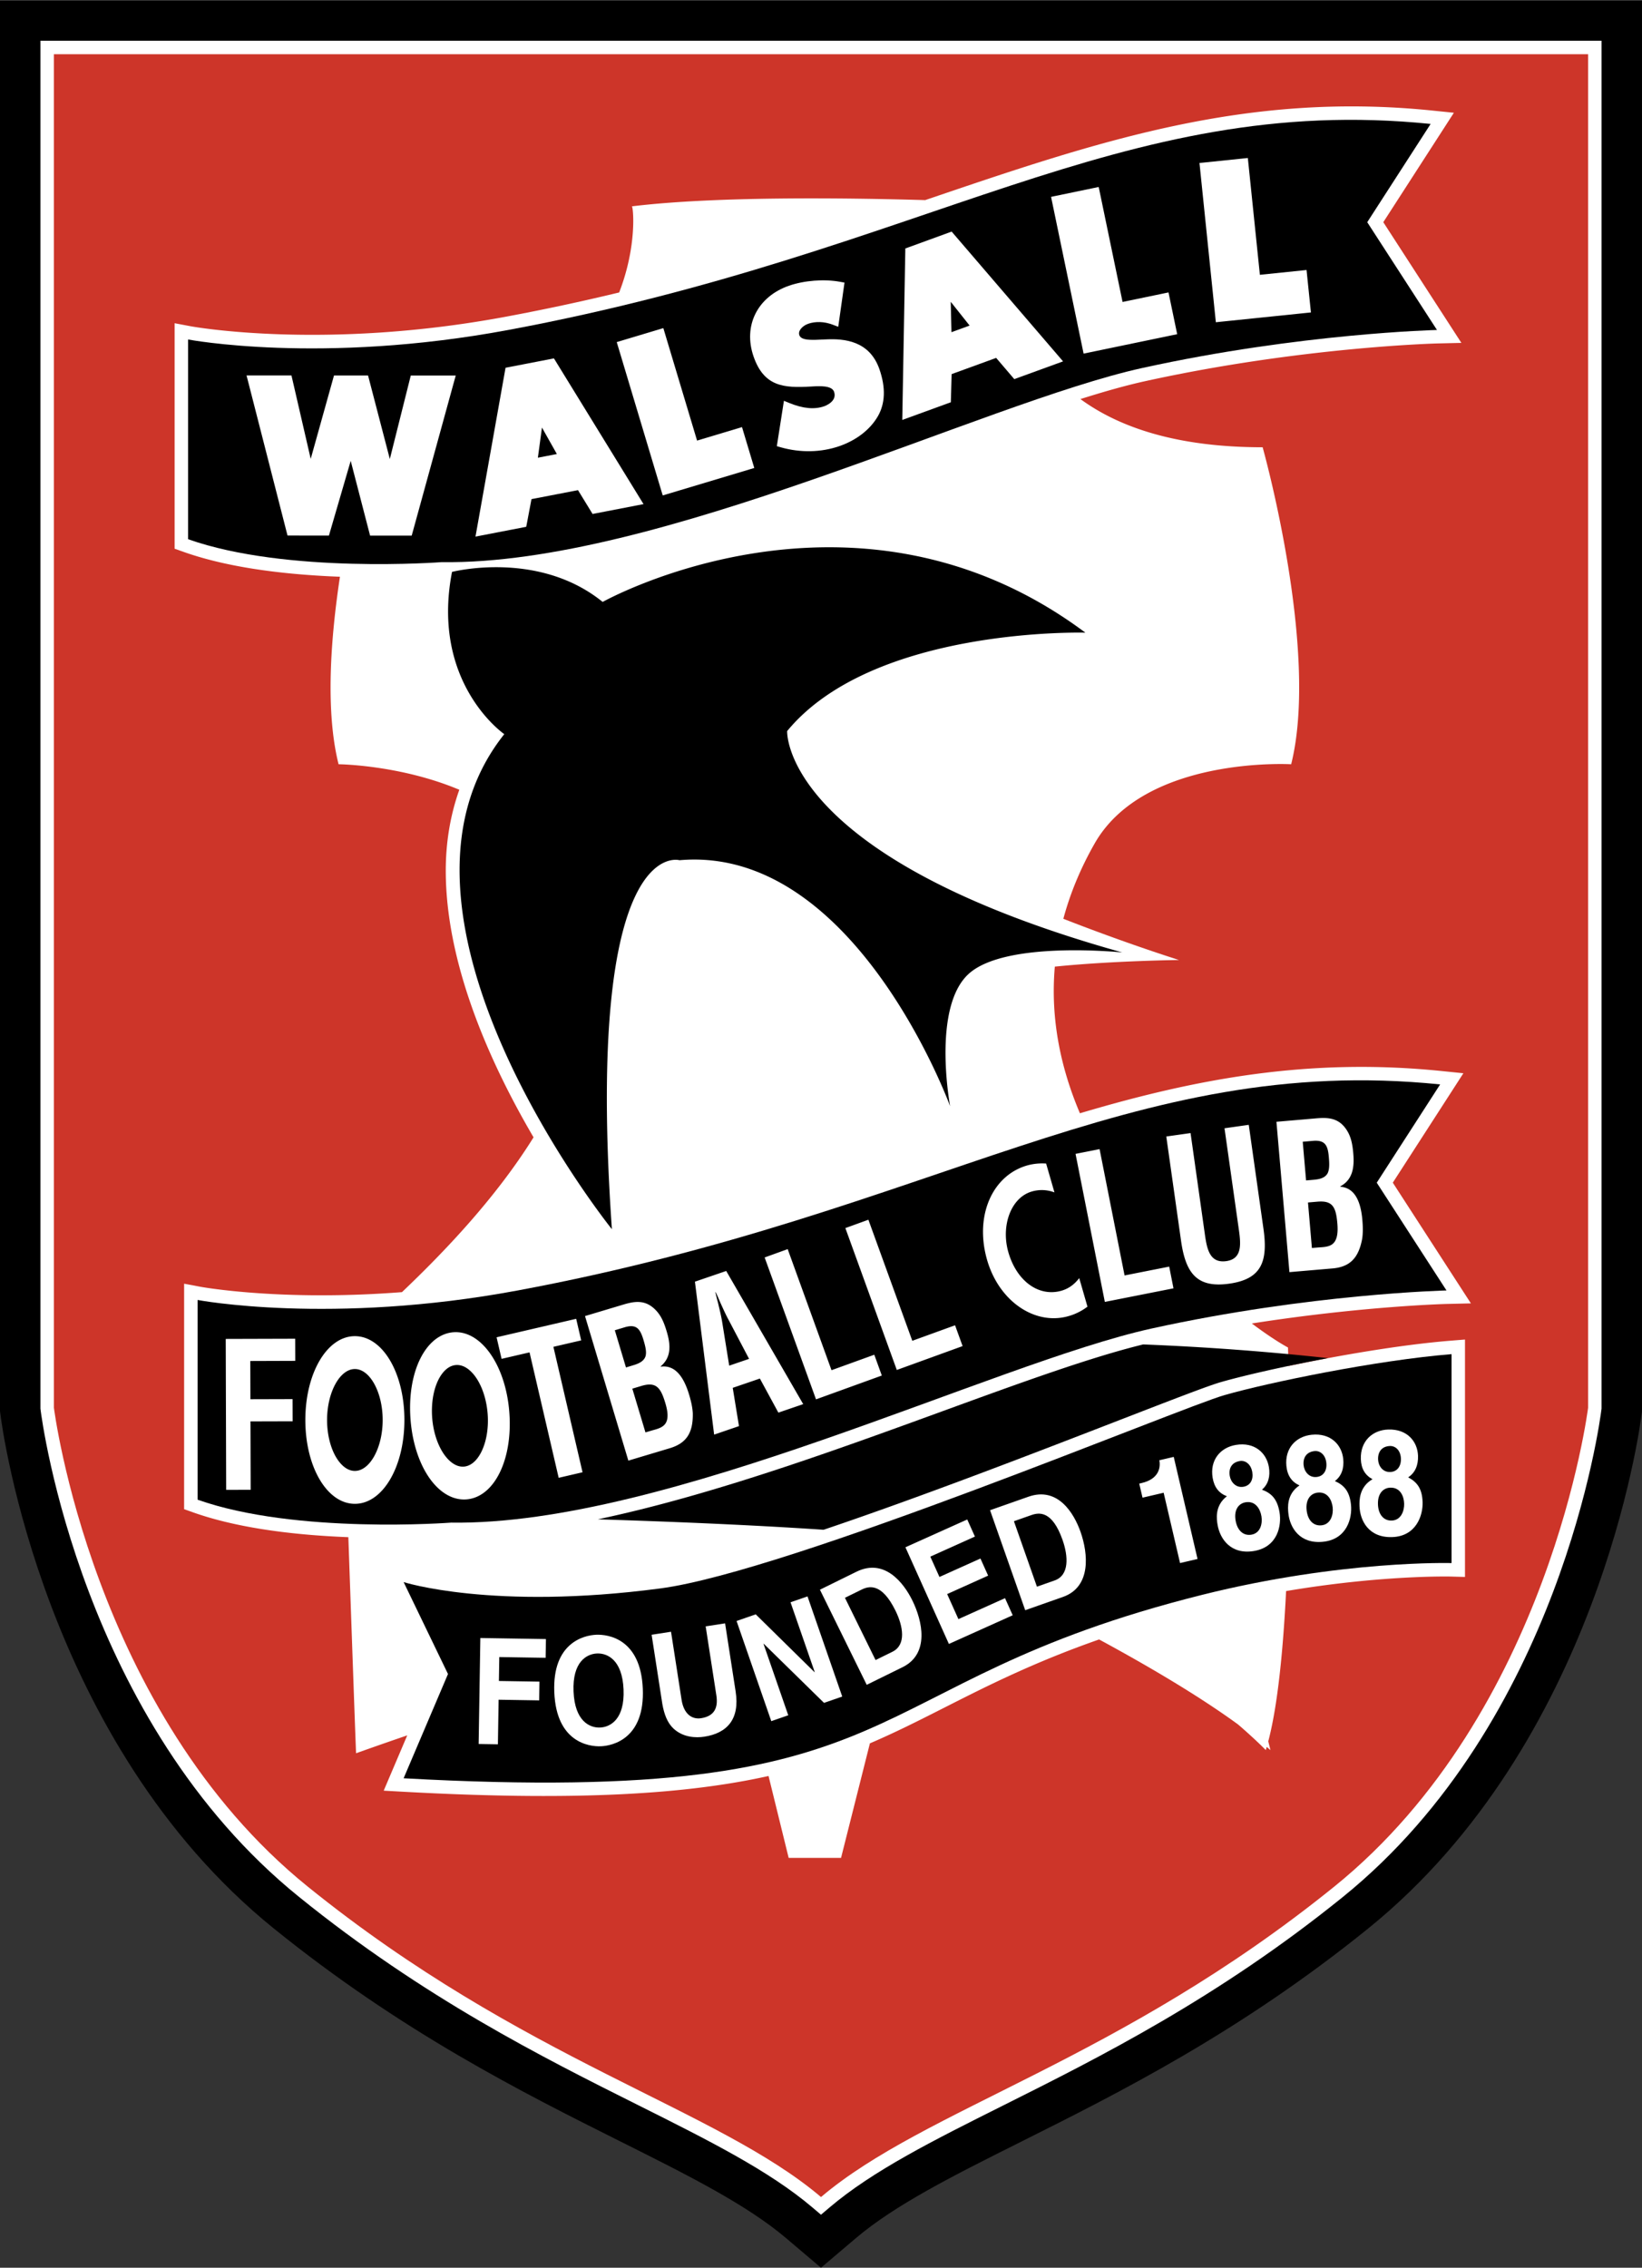 <svg xmlns="http://www.w3.org/2000/svg" width="1810" height="2500" viewBox="0 0 153.995 212.646"><rect x="0" y="0" width="153.995" height="212.646" fill="#333333" stroke="none"/><path d="M0 0v132.308l.04.312c.155 1.248 4.062 30.759 25.619 48.194 12.046 9.743 23.399 15.423 32.521 19.988 6.354 3.179 11.838 5.923 15.545 9.07l3.272 2.773 3.27-2.773c3.712-3.149 9.196-5.893 15.547-9.07 9.123-4.565 20.478-10.246 32.521-19.988 21.557-17.435 25.465-46.946 25.62-48.194l.03-.233.009-.314V0H0z"/><path d="M3.792 3.792v128.281l.009.078c.148 1.187 3.864 29.235 24.242 45.716 11.723 9.483 22.874 15.062 31.833 19.544 6.571 3.288 12.246 6.127 16.303 9.57l.818.693.817-.693c4.057-3.442 9.732-6.282 16.303-9.57 8.959-4.483 20.11-10.062 31.833-19.544 20.378-16.481 24.093-44.529 24.242-45.716l.01-.078V3.792H3.792z" fill="#fff"/><path d="M5.056 5.056v126.938s3.567 28.539 23.783 44.89c20.215 16.35 38.348 20.809 48.159 29.132 9.811-8.324 27.944-12.782 48.159-29.132 20.216-16.351 23.782-44.89 23.782-44.89V5.056H5.056z" fill="#cd3529"/><path d="M120.838 128.078c-.023-1.1-.043-1.732-.043-1.732-.823-.448-2.004-1.214-3.393-2.255 10.374-1.625 18.188-1.829 18.287-1.831l2.259-.054-7.324-11.319 6.62-10.262-2.052-.209c-12.469-1.272-23.07.74-33.911 3.963-1.792-4.214-2.786-8.85-2.353-13.753 5.383-.549 11.647-.622 11.647-.622s-4.791-1.494-10.849-3.864c.619-2.312 1.573-4.67 2.934-7.061 4.695-8.241 18.432-7.432 18.432-7.432 2.676-10.702-2.676-29.728-2.676-29.728-8.047 0-13.457-1.862-17.088-4.52 2.223-.703 4.261-1.281 6.063-1.677 14.562-3.204 27.278-3.536 27.405-3.539l2.259-.053-7.323-11.319 6.62-10.263-2.052-.209c-17.564-1.793-31.419 2.92-47.462 8.377l-.069.024c-7.771-.224-19.787-.357-27.511.585.127 0 .523 3.675-1.19 8.076a207.062 207.062 0 0 1-10.635 2.275c-17.072 3.183-29.435.916-29.558.893l-1.5-.284v21.147l.841.298c3.725 1.322 8.665 2.101 14.666 2.332-.882 5.827-1.375 12.606-.13 17.584 0 0 5.753.049 11.325 2.392-.867 2.441-1.271 4.992-1.271 7.592 0 8.926 4.297 18.293 8.233 25.004-3.546 5.697-8.379 10.749-12.34 14.518-11.345.883-18.834-.488-18.931-.508l-1.5-.284-.001 21.148.841.298c3.703 1.314 8.608 2.092 14.562 2.327.346 9.884.71 20.216.726 20.264 0 0 1.902-.686 4.798-1.678l-2.208 5.186 1.798.1c16.598.916 26.808.191 34.294-1.476l1.887 7.679h4.913l2.706-10.74c2.402-1.028 4.638-2.16 6.981-3.349 4.003-2.03 8.374-4.245 14.514-6.395 4.601 2.49 9.33 5.274 13.035 7.973 1.698 1.465 2.599 2.403 2.599 2.403.029-.094.056-.201.084-.299.117.099.241.2.354.299l-.206-.822c.896-3.398 1.398-8.628 1.672-14.091 8.991-1.518 15.397-1.365 15.478-1.362l1.3.036v-22.264l-1.365.11c-4.611.374-10.468 1.377-15.192 2.371z" fill="#fff"/><path d="M17.639 31.811s12.486 2.378 30.025-.892c39.317-7.33 57.374-22.295 86.508-19.323l-5.945 9.216 6.54 10.107s-12.782.298-27.646 3.567c-14.864 3.271-45.483 18.501-65.698 18.205 0 0-14.567 1.119-23.783-2.151V31.811zM18.531 121.887s12.486 2.378 30.026-.892c39.316-7.33 57.374-22.294 86.507-19.323l-5.945 9.216 6.54 10.107s-12.783.298-27.646 3.567c-14.865 3.271-45.483 18.501-65.698 18.205 0 0-14.568 1.119-23.783-2.151v-18.729zM136.134 146.561s-10.285-.297-23.366 2.973c-33.659 8.415-25.863 19.918-74.915 17.21l4.162-9.778-4.161-8.621s8.324 2.676 24.08.594c12.07-1.594 48.754-16.944 52.916-18.133s14.269-3.271 21.284-3.838v19.593z"/><path d="M42.392 53.608s8.073-2.087 14.129 2.815c0 0 23.646-13.265 45.273 2.883 0 0-19.896-.577-27.971 9.228 0 0-.577 11.823 31.432 20.762 0 0-10.959-1.153-14.419 2.019-3.459 3.172-1.73 12.399-1.73 12.399s-8.939-24.51-25.376-23.068c0 0-8.938-2.595-6.344 34.604 0 0-23.646-29.414-10.091-46.427-.001 0-6.922-4.766-4.903-15.215zM88.423 132.308c-9.996 3.646-21.669 7.903-32.357 10.15 6.578.204 14.269.514 21.172.98 9.295-3.135 20.078-7.312 27.777-10.294 4.822-1.868 8.307-3.217 9.487-3.555 2.198-.628 5.949-1.484 10.041-2.247a250.515 250.515 0 0 0-17.332-1.285c-4.945 1.21-11.385 3.551-18.788 6.251z"/><g fill="#fff"><path d="M38.873 35.19h-.348l-.085.337-1.88 7.493-1.955-7.499-.087-.333h-.344l-2.511-.001h-.339l-.091.325-2.093 7.496-1.725-7.478-.081-.346h-.354l-3.284-.001-.575-.002.144.558 3.614 14.123.087.335h.346l3.202.002h.335l.094-.322 1.948-6.686 1.73 6.676.087.335h.345l3.218.001h.34l.091-.327 3.883-14.12.156-.564h-.585zM52.113 33.847l-.162-.263-.302.059-3.936.761-.3.057-.054.302-2.652 14.896-.114.639.638-.124 3.825-.739.297-.058.057-.297.434-2.297 4.363-.843 1.207 1.971.161.264.304-.06 3.842-.743.633-.122-.338-.548-7.903-12.855zm-1.285 6.224l1.398 2.482-1.781.344.383-2.826zM69.718 40.456l-.128-.428-.426.128-3.789 1.137-3.036-10.121-.128-.427-.428.128-3.516 1.055-.427.128.129.427 4.056 13.526.129.427.428-.128 7.73-2.319.428-.128-.128-.427zM77.481 31.801l-.975.041c-.696.015-1.391-.008-1.541-.44-.157-.452.378-.909.825-1.063.7-.242 1.518-.213 2.303.083l.521.197.079-.551.448-3.168.06-.423-.421-.077c-1.476-.273-3.354-.128-4.783.368-2.957 1.025-4.323 3.755-3.324 6.639.985 2.84 2.845 2.959 5.363 2.817l.121-.007c.694-.041 1.856-.109 2.067.499.311.898-.81 1.316-.939 1.361-.906.314-1.968.215-3.243-.304l-.521-.212-.087.556-.518 3.311-.06.389.379.108c1.826.521 3.774.482 5.484-.112 1.586-.549 2.861-1.531 3.589-2.763.715-1.214.773-2.709.172-4.444-.93-2.68-3.298-2.885-4.999-2.805zM89.451 21.926l-.201-.234-.29.106-3.766 1.372-.288.105-.005.306-.27 15.127-.012.649.61-.222 3.66-1.333.285-.104.009-.302.066-2.337 4.176-1.521 1.501 1.757.201.235.29-.107 3.678-1.339.605-.22-.42-.49-9.829-11.448zm1.485 8.58l-1.703.621-.068-2.851 1.771 2.23zM109.679 27.834l-.091-.437-.436.091-3.872.804-2.148-10.347-.091-.437-.437.091-3.593.746-.437.091.091.437 2.87 13.826.09.438.437-.091 7.903-1.641.437-.091-.091-.437zM122.899 28.83l-.319-3.092-.045-.444-.445.046-3.932.405-1.084-10.511-.046-.443-.444.045-3.649.377-.444.046.047.443 1.445 14.048.046.444.444-.047 8.028-.827.445-.046z"/></g><g fill="#fff"><path d="M46.696 163.558l-1.806-.029.159-9.94 6.152.099-.029 1.758-4.346-.07-.036 2.243 3.804.061-.028 1.758-3.804-.061-.066 4.181zM53.79 158.612c-.118-2.781 1.224-3.531 2.198-3.572.975-.041 2.375.592 2.492 3.373.118 2.78-1.224 3.53-2.198 3.572-.974.042-2.374-.592-2.492-3.373zm-1.805.076c.197 4.662 3.229 5.102 4.371 5.054 1.143-.049 4.126-.743 3.929-5.405s-3.229-5.102-4.371-5.053c-1.143.048-4.126.743-3.929 5.404zM68.992 158.606c.4 2.586-.785 3.904-2.938 4.238-.786.122-1.986.083-2.898-.77-.557-.53-.858-1.295-1.035-2.277l-1.009-6.513 1.82-.283.989 6.376c.211 1.368.995 1.863 1.828 1.734 1.226-.189 1.62-.951 1.435-2.142l-1.003-6.472 1.821-.283.99 6.392zM74.14 150.239l1.593-.552 3.256 9.394-1.707.591-5.654-5.543-.022.008 2.321 6.698-1.592.552-3.256-9.393 1.798-.624 5.508 5.418.023-.007-2.268-6.542zM79.243 149.818l1.556-.766c.691-.34 1.886-.665 3.182 1.969.721 1.465 1.029 3.212-.289 3.86l-1.577.776-2.872-5.839zm2.043 8.161l3.36-1.653c2.56-1.26 1.862-4.342.921-6.255-.831-1.69-2.631-3.983-5.245-2.697l-3.425 1.685 4.389 8.92zM91.433 144.076l-4.184 1.882.858 1.906 3.844-1.729.721 1.604-3.843 1.729 1.056 2.349 4.371-1.965.721 1.603-5.984 2.692-4.078-9.067 5.798-2.607.72 1.603zM95.091 142.636l1.635-.575c.728-.256 1.953-.438 2.926 2.332.542 1.541.642 3.312-.745 3.799l-1.658.583-2.158-6.139zm1.058 8.346l3.532-1.242c2.692-.946 2.365-4.089 1.659-6.101-.625-1.776-2.139-4.268-4.888-3.301l-3.6 1.266 3.297 9.378zM106.843 139.108l.234-.055c1.583-.37 1.785-1.413 1.653-2.135l1.349-.314 2.233 9.573-1.64.383-1.539-6.594-1.981.462-.309-1.32zM116.612 139.406c-.712.118-1.185-.449-1.28-1.022-.117-.711.192-1.268.94-1.392.535-.089 1.051.303 1.173 1.04.117.697-.179 1.265-.833 1.374zm3.389 2.399c-.209-1.257-.763-1.797-1.647-2.127.609-.522.789-1.282.65-2.115-.223-1.338-1.347-2.373-3.093-2.083-1.473.245-2.458 1.433-2.184 3.085.15.901.608 1.457 1.337 1.729-1.17.897-.957 2.18-.875 2.672.221 1.325 1.239 2.826 3.412 2.465 2.233-.37 2.605-2.397 2.4-3.626zm-1.697.366c.112.669-.078 1.585-.946 1.729-.759.126-1.325-.411-1.479-1.341-.174-1.051.333-1.599.939-1.699.926-.154 1.373.628 1.486 1.311zM124.986 141.355c.069.675-.179 1.577-1.053 1.666-.767.078-1.297-.494-1.392-1.431-.108-1.061.433-1.575 1.044-1.637.935-.096 1.332.713 1.401 1.402zm-1.513-2.867c-.719.073-1.154-.522-1.213-1.1-.073-.717.272-1.253 1.026-1.33.54-.055 1.031.369 1.105 1.112.072.703-.259 1.252-.918 1.318zm3.23 2.609c-.129-1.267-.647-1.841-1.51-2.226.642-.483.868-1.23.783-2.07-.137-1.35-1.193-2.454-2.955-2.274-1.485.15-2.545 1.274-2.375 2.941.092.909.515 1.493 1.225 1.81-1.224.82-1.092 2.115-1.042 2.61.136 1.336 1.058 2.899 3.25 2.676 2.251-.228 2.751-2.228 2.624-3.467zM130.377 138.021c-.722.023-1.115-.602-1.133-1.183-.024-.72.358-1.23 1.116-1.255.541-.017 1.001.439 1.025 1.187.023.706-.345 1.23-1.008 1.251zm3.041 2.826c-.041-1.273-.518-1.881-1.351-2.327.672-.436.95-1.166.923-2.01-.043-1.356-1.02-2.53-2.79-2.473-1.492.047-2.627 1.095-2.574 2.769.029.913.41 1.525 1.096 1.891-1.277.734-1.235 2.034-1.22 2.532.042 1.343.854 2.966 3.056 2.896 2.264-.073 2.9-2.033 2.86-3.278zm-1.73.138c.021.678-.288 1.561-1.166 1.589-.771.024-1.259-.584-1.29-1.524-.035-1.067.541-1.542 1.154-1.561.941-.031 1.281.804 1.302 1.496z"/></g><g fill="#fff"><path d="M21.211 139.695l-.041-14.154 6.515-.019.006 2.075-4.218.014.011 3.585 3.955-.011.006 2.076-3.955.011.019 6.416-2.298.007zM46.572 125.387l7.465-1.733.47 2.022-2.606.605 2.732 11.764-2.237.521-2.733-11.765-2.621.608-.47-2.022zM60.534 134.307l-1.231-4.103.849-.254c1.368-.41 1.803.129 2.242 1.593.207.687.394 1.596-.112 2.083-.333.317-.821.403-1.277.541l-.471.14zm-1.827-6.091l-1.046-3.489 1.021-.307c1.017-.266 1.357.185 1.661 1.197.195.65.305 1.129.203 1.534-.193.609-.896.781-1.43.941l-.409.124zm4.105 7.575c1.572-.471 2.204-1.449 2.16-3.308-.036-.58-.173-1.149-.341-1.71-.526-1.753-1.355-2.805-2.656-2.632l-.011-.036c1.043-.864.916-2.087.563-3.262-.276-.922-.588-1.676-1.313-2.266-.905-.733-1.854-.527-2.797-.245l-3.552 1.065 4.065 13.557 3.882-1.163zM67.74 124.021c-.105-.663-.267-1.286-.418-1.932a17.11 17.11 0 0 1-.229-.919l.032-.01c.128.275.264.568.383.866.276.604.531 1.195.853 1.783l1.891 3.601-1.863.637-.649-4.026zm1.565 9.696l-.586-3.589 2.546-.871L73 132.452l2.329-.797-7.221-12.488-2.934 1.004 1.802 14.343 2.329-.797zM76.53 131.208L71.712 117.9l2.161-.782 4.11 11.356 4.012-1.452.706 1.952-6.171 2.234zM84.107 128.452l-4.824-13.307 2.159-.783 4.118 11.354 4.01-1.455.708 1.952-6.171 2.239zM103.617 122.069l-2.747-13.884 2.254-.445 2.344 11.847 4.185-.828.402 2.037-6.438 1.273zM114.84 105.784l2.275-.322 1.382 9.773c.438 3.101-.23 4.701-3.204 5.122-3.006.425-4.092-.927-4.53-4.029l-1.383-9.772 2.276-.321 1.35 9.548c.191 1.344.461 2.679 2.006 2.46 1.478-.209 1.369-1.566 1.179-2.912l-1.351-9.547zM123.037 117.013l-.368-4.268.881-.076c1.424-.123 1.74.494 1.871 2.016.062.715.059 1.644-.534 2.016-.391.243-.886.229-1.36.27l-.49.042zm-.547-6.336l-.313-3.629 1.063-.091c1.049-.052 1.291.457 1.382 1.509.059.677.068 1.169-.114 1.544-.313.557-1.036.582-1.592.63l-.426.037zm2.475 8.253c1.635-.141 2.453-.97 2.79-2.799.082-.575.064-1.161.014-1.744-.157-1.824-.755-3.022-2.064-3.118l-.004-.038c1.197-.633 1.323-1.857 1.217-3.079-.083-.958-.234-1.76-.824-2.485-.737-.903-1.708-.895-2.689-.81l-3.694.319 1.218 14.101 4.036-.347zM99.513 121.03c-2.157.59-4.221-.981-4.967-3.705-.667-2.439.273-5.077 2.27-5.623a3.34 3.34 0 0 1 2.076.096l-.781-2.705a5.293 5.293 0 0 0-1.719.162c-3.269.896-4.98 4.627-3.856 8.743 1.086 3.972 4.473 6.278 7.607 5.422a5.302 5.302 0 0 0 1.845-.906l-.773-2.679c-.439.582-.996 1.001-1.702 1.195zM33.282 125.281c-2.604 0-4.645 3.455-4.645 7.863s2.041 7.861 4.645 7.861c2.605 0 4.645-3.453 4.645-7.861 0-4.409-2.04-7.863-4.645-7.863zm0 12.638c-.428 0-.84-.194-1.223-.577-.855-.854-1.384-2.463-1.384-4.199 0-2.59 1.194-4.779 2.607-4.779 1.414 0 2.607 2.188 2.607 4.779 0 2.59-1.193 4.776-2.607 4.776zM47.764 132.388c-.346-4.396-2.653-7.678-5.249-7.473-.861.068-1.664.511-2.321 1.281-1.282 1.502-1.915 4.089-1.69 6.923.223 2.832 1.254 5.288 2.756 6.569.771.658 1.633.969 2.493.9.861-.067 1.664-.511 2.321-1.281 1.282-1.501 1.915-4.089 1.69-6.919zm-5.519 4.647c-.919-.785-1.574-2.347-1.711-4.076-.136-1.737.262-3.383 1.042-4.296.353-.413.75-.64 1.182-.673.431-.034.859.127 1.271.479.914.779 1.566 2.343 1.704 4.079.204 2.581-.814 4.855-2.223 4.967-.427.033-.854-.128-1.265-.48z"/></g></svg>